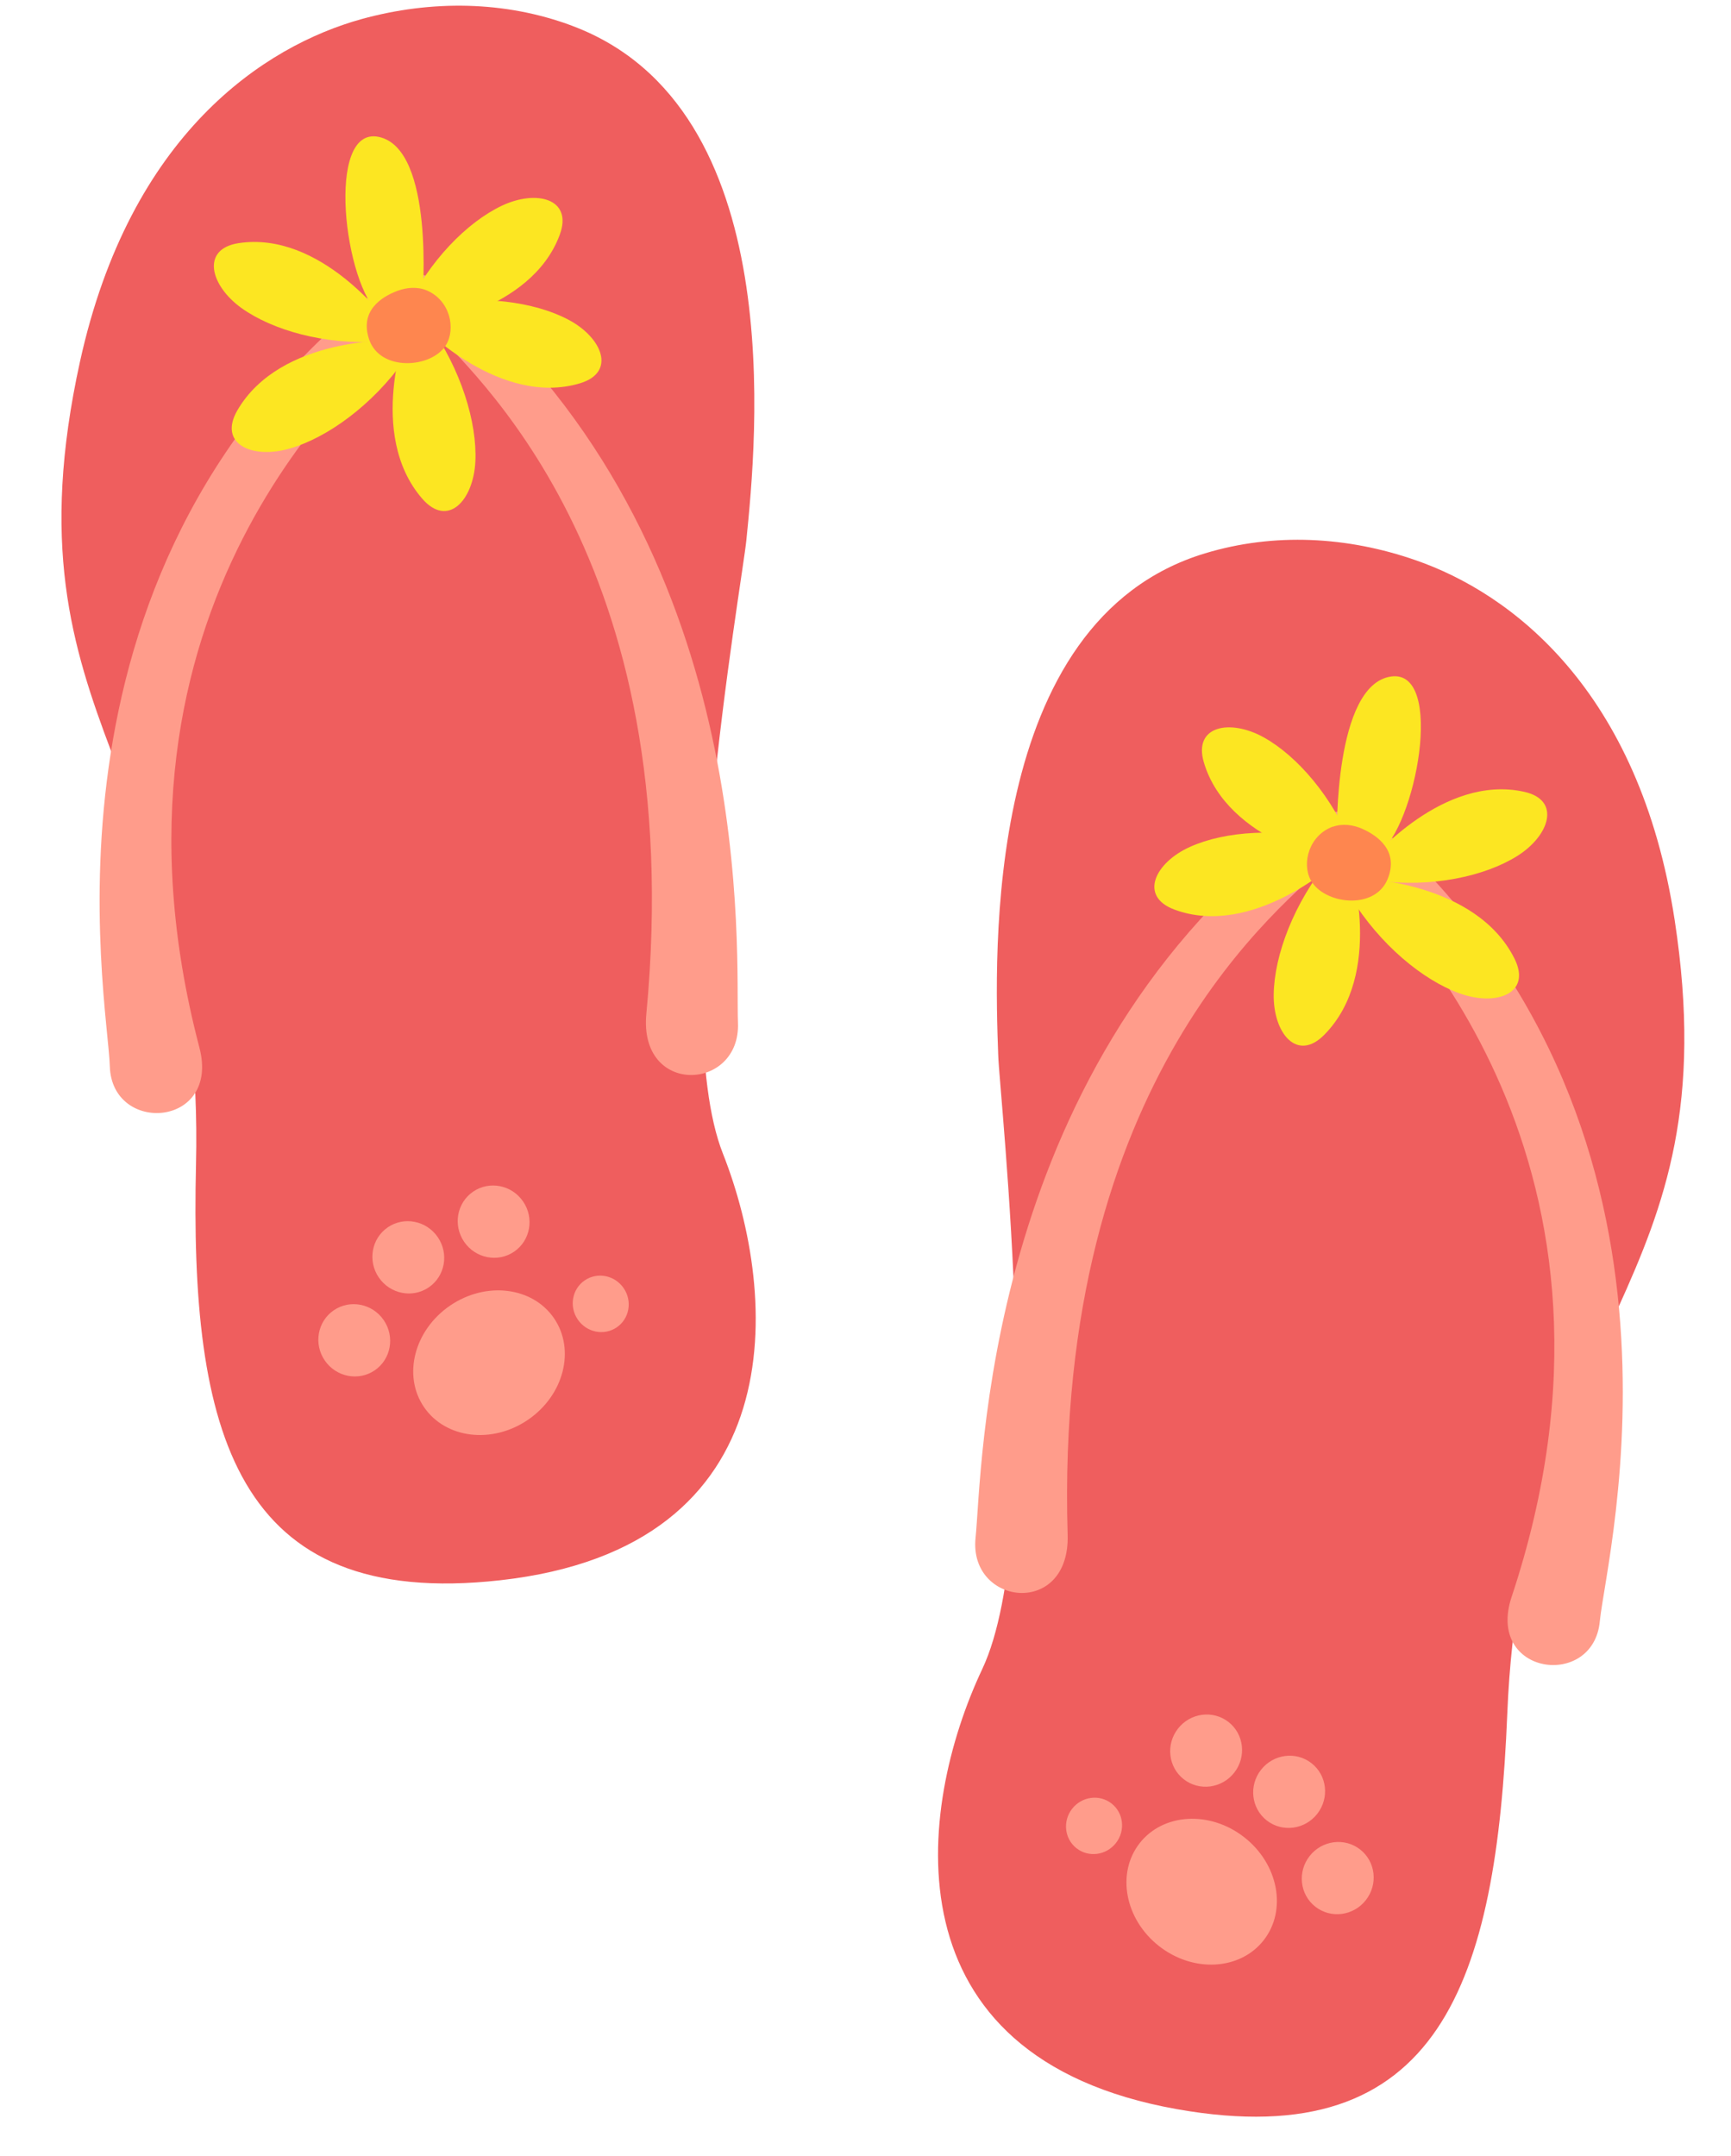 <?xml version="1.0" encoding="UTF-8" standalone="no"?><svg xmlns="http://www.w3.org/2000/svg" xmlns:xlink="http://www.w3.org/1999/xlink" fill="none" height="1062.5" preserveAspectRatio="xMidYMid meet" style="fill: none" version="1" viewBox="-30.3 -2.8 853.3 1062.5" width="853.3" zoomAndPan="magnify"><g id="change1_1"><path d="M251.878 9.952C218.502 -2.526 182.294 -2.832 147.999 6.584C100.155 19.827 33.862 63.078 9.137 175.378C-30.287 354.735 70.913 377.471 66.32 571.143C63.258 702.58 85.151 790.613 216.282 775.992C361.575 759.763 353.843 636.058 326.055 565.708C298.191 495.358 335.624 283.696 337.614 263.487C342.514 214.801 359.278 50.141 251.802 9.952H251.878Z" fill="#ef5e5e"/></g><g id="change2_1"><path d="M160.859 136.03C160.859 136.03 161.625 135.57 162.007 135.417C168.361 131.207 170.811 131.513 177.93 132.662C182.523 133.427 187.575 136.106 191.786 138.938C192.168 139.168 192.551 139.321 192.934 139.551C193.47 140.01 194.005 140.469 194.618 140.852C197.45 142.919 199.67 144.756 200.742 145.752C344.81 274.739 332.179 469.177 333.48 501.328C334.782 535.01 284.488 537.536 288.315 496.888C309.596 271.753 201.201 179.663 180.686 157.081C178.925 155.091 175.939 154.938 173.873 156.698C146.314 180.429 11.127 296.862 68.004 513.5C78.338 552.923 24.829 556.445 23.834 522.686C22.915 489.463 -19.8 273.667 160.935 136.106L160.859 136.03Z" fill="#ff9c8b"/></g><g id="change3_1"><path d="M177.93 144.375C177.93 144.375 184.131 70.657 156.496 64.686C129.857 58.868 139.425 138.327 157.108 152.259L178.007 144.451L177.93 144.375Z" fill="#fce622"/></g><g id="change3_2"><path d="M160.553 155.628C160.553 155.628 127.79 110.769 87.218 117.046C68.693 119.955 73.286 137.868 88.672 148.968C104.059 159.991 129.856 167.263 156.496 165.503L160.553 155.628Z" fill="#fce622"/></g><g id="change3_3"><path d="M164.152 164.967C164.152 164.967 108.04 162.901 86.759 199.339C77.037 216.027 94.032 223.605 112.557 218.247C131.082 212.888 153.358 196.813 169.204 174.383L164.152 164.967Z" fill="#fce622"/></g><g id="change3_4"><path d="M176.476 158.231C176.476 158.231 231.592 151.265 245.677 112.76C252.108 95.154 234.195 90.484 217.048 98.598C199.977 106.713 181.146 125.774 169.74 149.964L176.399 158.308L176.476 158.231Z" fill="#fce622"/></g><g id="change3_5"><path d="M177.7 157.924C177.7 157.924 216.282 197.883 255.629 186.095C273.618 180.66 266.576 163.512 249.811 154.709C233.123 145.906 206.56 142.231 180.38 147.59L177.7 157.924Z" fill="#fce622"/></g><g id="change3_6"><path d="M170.352 158.536C170.352 158.536 150.219 210.973 177.777 242.895C190.408 257.516 203.038 243.966 204.033 224.676C204.952 205.461 196.991 179.128 180.992 156.852L170.428 158.536H170.352Z" fill="#fce622"/></g><g id="change4_1"><path d="M180.227 140.393C175.634 138.403 170.275 138.786 165.606 140.546C157.874 143.455 146.851 150.268 151.673 164.506C157.108 180.429 182.37 178.745 189.489 167.339C194.542 159.225 191.556 145.292 180.227 140.393Z" fill="#fe864f"/></g><g id="change2_2"><path d="M229.987 696.896C247.683 684.801 253.424 662.405 242.808 646.872C232.193 631.34 209.241 628.553 191.545 640.647C173.848 652.742 168.107 675.138 178.723 690.67C189.338 706.203 212.29 708.99 229.987 696.896Z" fill="#ff9c8b"/></g><g id="change2_3"><path d="M154.437 672.527C162.465 667.041 164.448 655.971 158.866 647.804C153.284 639.636 142.251 637.463 134.223 642.949C126.195 648.436 124.212 659.505 129.794 667.672C135.376 675.84 146.409 678.014 154.437 672.527Z" fill="#ff9c8b"/></g><g id="change2_4"><path d="M181.077 631.632C189.105 626.145 191.088 615.076 185.506 606.909C179.924 598.741 168.891 596.567 160.862 602.054C152.834 607.541 150.851 618.61 156.433 626.778C162.015 634.945 173.049 637.118 181.077 631.632Z" fill="#ff9c8b"/></g><g id="change2_5"><path d="M223.14 614.051C231.168 608.564 233.151 597.495 227.569 589.327C221.987 581.16 210.954 578.986 202.926 584.473C194.898 589.96 192.915 601.029 198.497 609.196C204.079 617.364 215.112 619.537 223.14 614.051Z" fill="#ff9c8b"/></g><g id="change2_6"><path d="M273.735 651.342C279.983 647.072 281.509 638.432 277.144 632.045C272.778 625.657 264.174 623.941 257.926 628.211C251.678 632.481 250.152 641.12 254.518 647.508C258.883 653.895 267.487 655.612 273.735 651.342Z" fill="#ff9c8b"/></g><g id="change1_2"><path d="M563.668 269.918C597.733 259.583 633.941 261.574 667.547 273.286C714.472 289.515 777.856 336.976 795.233 450.653C823.021 632.154 720.596 648.383 712.711 841.902C707.353 973.263 679.795 1059.69 549.889 1036.65C405.898 1011.08 421.59 888.215 453.894 819.779C486.199 751.343 462.468 537.691 461.779 517.405C460.019 468.49 453.895 303.141 563.668 269.918Z" fill="#ef5e5e"/></g><g id="change2_7"><path d="M646.342 401.586C646.342 401.586 645.576 401.126 645.193 400.896C639.146 396.303 636.62 396.457 629.501 397.145C624.831 397.605 619.626 399.978 615.262 402.504C614.88 402.657 614.497 402.81 614.114 403.04C613.502 403.423 612.966 403.882 612.354 404.265C609.368 406.178 607.071 407.863 605.923 408.781C453.894 528.2 453.971 723.097 450.602 755.095C447.158 788.624 497.222 794.442 495.997 753.564C489.184 527.587 603.321 442.616 625.291 421.335C627.204 419.498 630.19 419.498 632.104 421.335C658.054 446.826 785.511 571.68 714.855 784.184C701.994 822.919 755.197 829.808 758.335 796.203C761.397 763.133 817.891 550.476 646.419 401.586H646.342Z" fill="#ff9c8b"/></g><g id="change3_7"><path d="M628.735 408.781C628.735 408.781 627.281 334.833 655.298 330.623C682.32 326.566 667.623 405.183 649.098 417.967L628.735 408.781Z" fill="#fce622"/></g><g id="change3_8"><path d="M645.423 421.182C645.423 421.182 681.019 378.467 721.055 387.423C739.351 391.481 733.609 409.087 717.534 419.115C701.458 429.144 675.278 434.732 648.791 431.211L645.347 421.106L645.423 421.182Z" fill="#fce622"/></g><g id="change3_9"><path d="M641.213 430.215C641.213 430.215 697.324 431.823 716.232 469.562C724.882 486.786 707.429 493.292 689.286 486.786C671.144 480.279 649.939 462.749 635.548 439.401L641.213 430.291V430.215Z" fill="#fce622"/></g><g id="change3_10"><path d="M629.271 422.712C629.271 422.712 574.691 412.224 563.132 372.878C557.85 354.888 575.992 351.367 592.603 360.553C609.138 369.739 626.669 389.948 636.467 414.827L629.271 422.712Z" fill="#fce622"/></g><g id="change3_11"><path d="M628.123 422.33C628.123 422.33 587.016 459.763 548.587 445.449C530.981 438.865 539.095 422.254 556.396 414.522C573.619 406.791 600.412 404.877 626.133 411.919L628.123 422.407V422.33Z" fill="#fce622"/></g><g id="change3_12"><path d="M635.395 423.402C635.395 423.402 652.16 476.987 622.611 507.072C609.139 520.851 597.273 506.459 597.579 487.169C597.885 467.878 607.531 442.157 624.984 420.952L635.395 423.325V423.402Z" fill="#fce622"/></g><g id="change4_2"><path d="M626.745 404.647C631.491 402.963 636.773 403.652 641.366 405.719C648.868 409.087 659.432 416.589 653.691 430.521C647.261 446.061 622.152 442.769 615.799 430.904C611.282 422.484 615.11 408.781 626.745 404.571V404.647Z" fill="#fe864f"/></g><g id="change2_8"><path d="M592.639 953.386C604.23 938.567 599.938 915.848 583.054 902.643C566.17 889.438 543.087 890.746 531.497 905.565C519.906 920.384 524.198 943.103 541.081 956.308C557.965 969.513 581.049 968.205 592.639 953.386Z" fill="#ff9c8b"/></g><g id="change2_9"><path d="M643.006 933.615C649.101 925.822 647.833 914.648 640.174 908.658C632.514 902.667 621.364 904.128 615.27 911.921C609.175 919.713 610.443 930.887 618.103 936.877C625.762 942.868 636.912 941.407 643.006 933.615Z" fill="#ff9c8b"/></g><g id="change2_10"><path d="M619.047 891.1C625.141 883.307 623.873 872.134 616.214 866.144C608.554 860.153 597.404 861.614 591.31 869.406C585.215 877.199 586.483 888.372 594.142 894.363C601.802 900.354 612.952 898.893 619.047 891.1Z" fill="#ff9c8b"/></g><g id="change2_11"><path d="M578.13 870.797C584.225 863.004 582.956 851.83 575.297 845.84C567.637 839.849 556.487 841.31 550.393 849.103C544.298 856.895 545.566 868.069 553.225 874.059C560.885 880.05 572.035 878.589 578.13 870.797Z" fill="#ff9c8b"/></g><g id="change2_12"><path d="M519.802 905.481C524.568 899.387 523.6 890.667 517.639 886.005C511.678 881.342 502.982 882.503 498.215 888.598C493.449 894.692 494.417 903.411 500.378 908.073C506.339 912.736 515.035 911.575 519.802 905.481Z" fill="#ff9c8b"/></g></svg>
